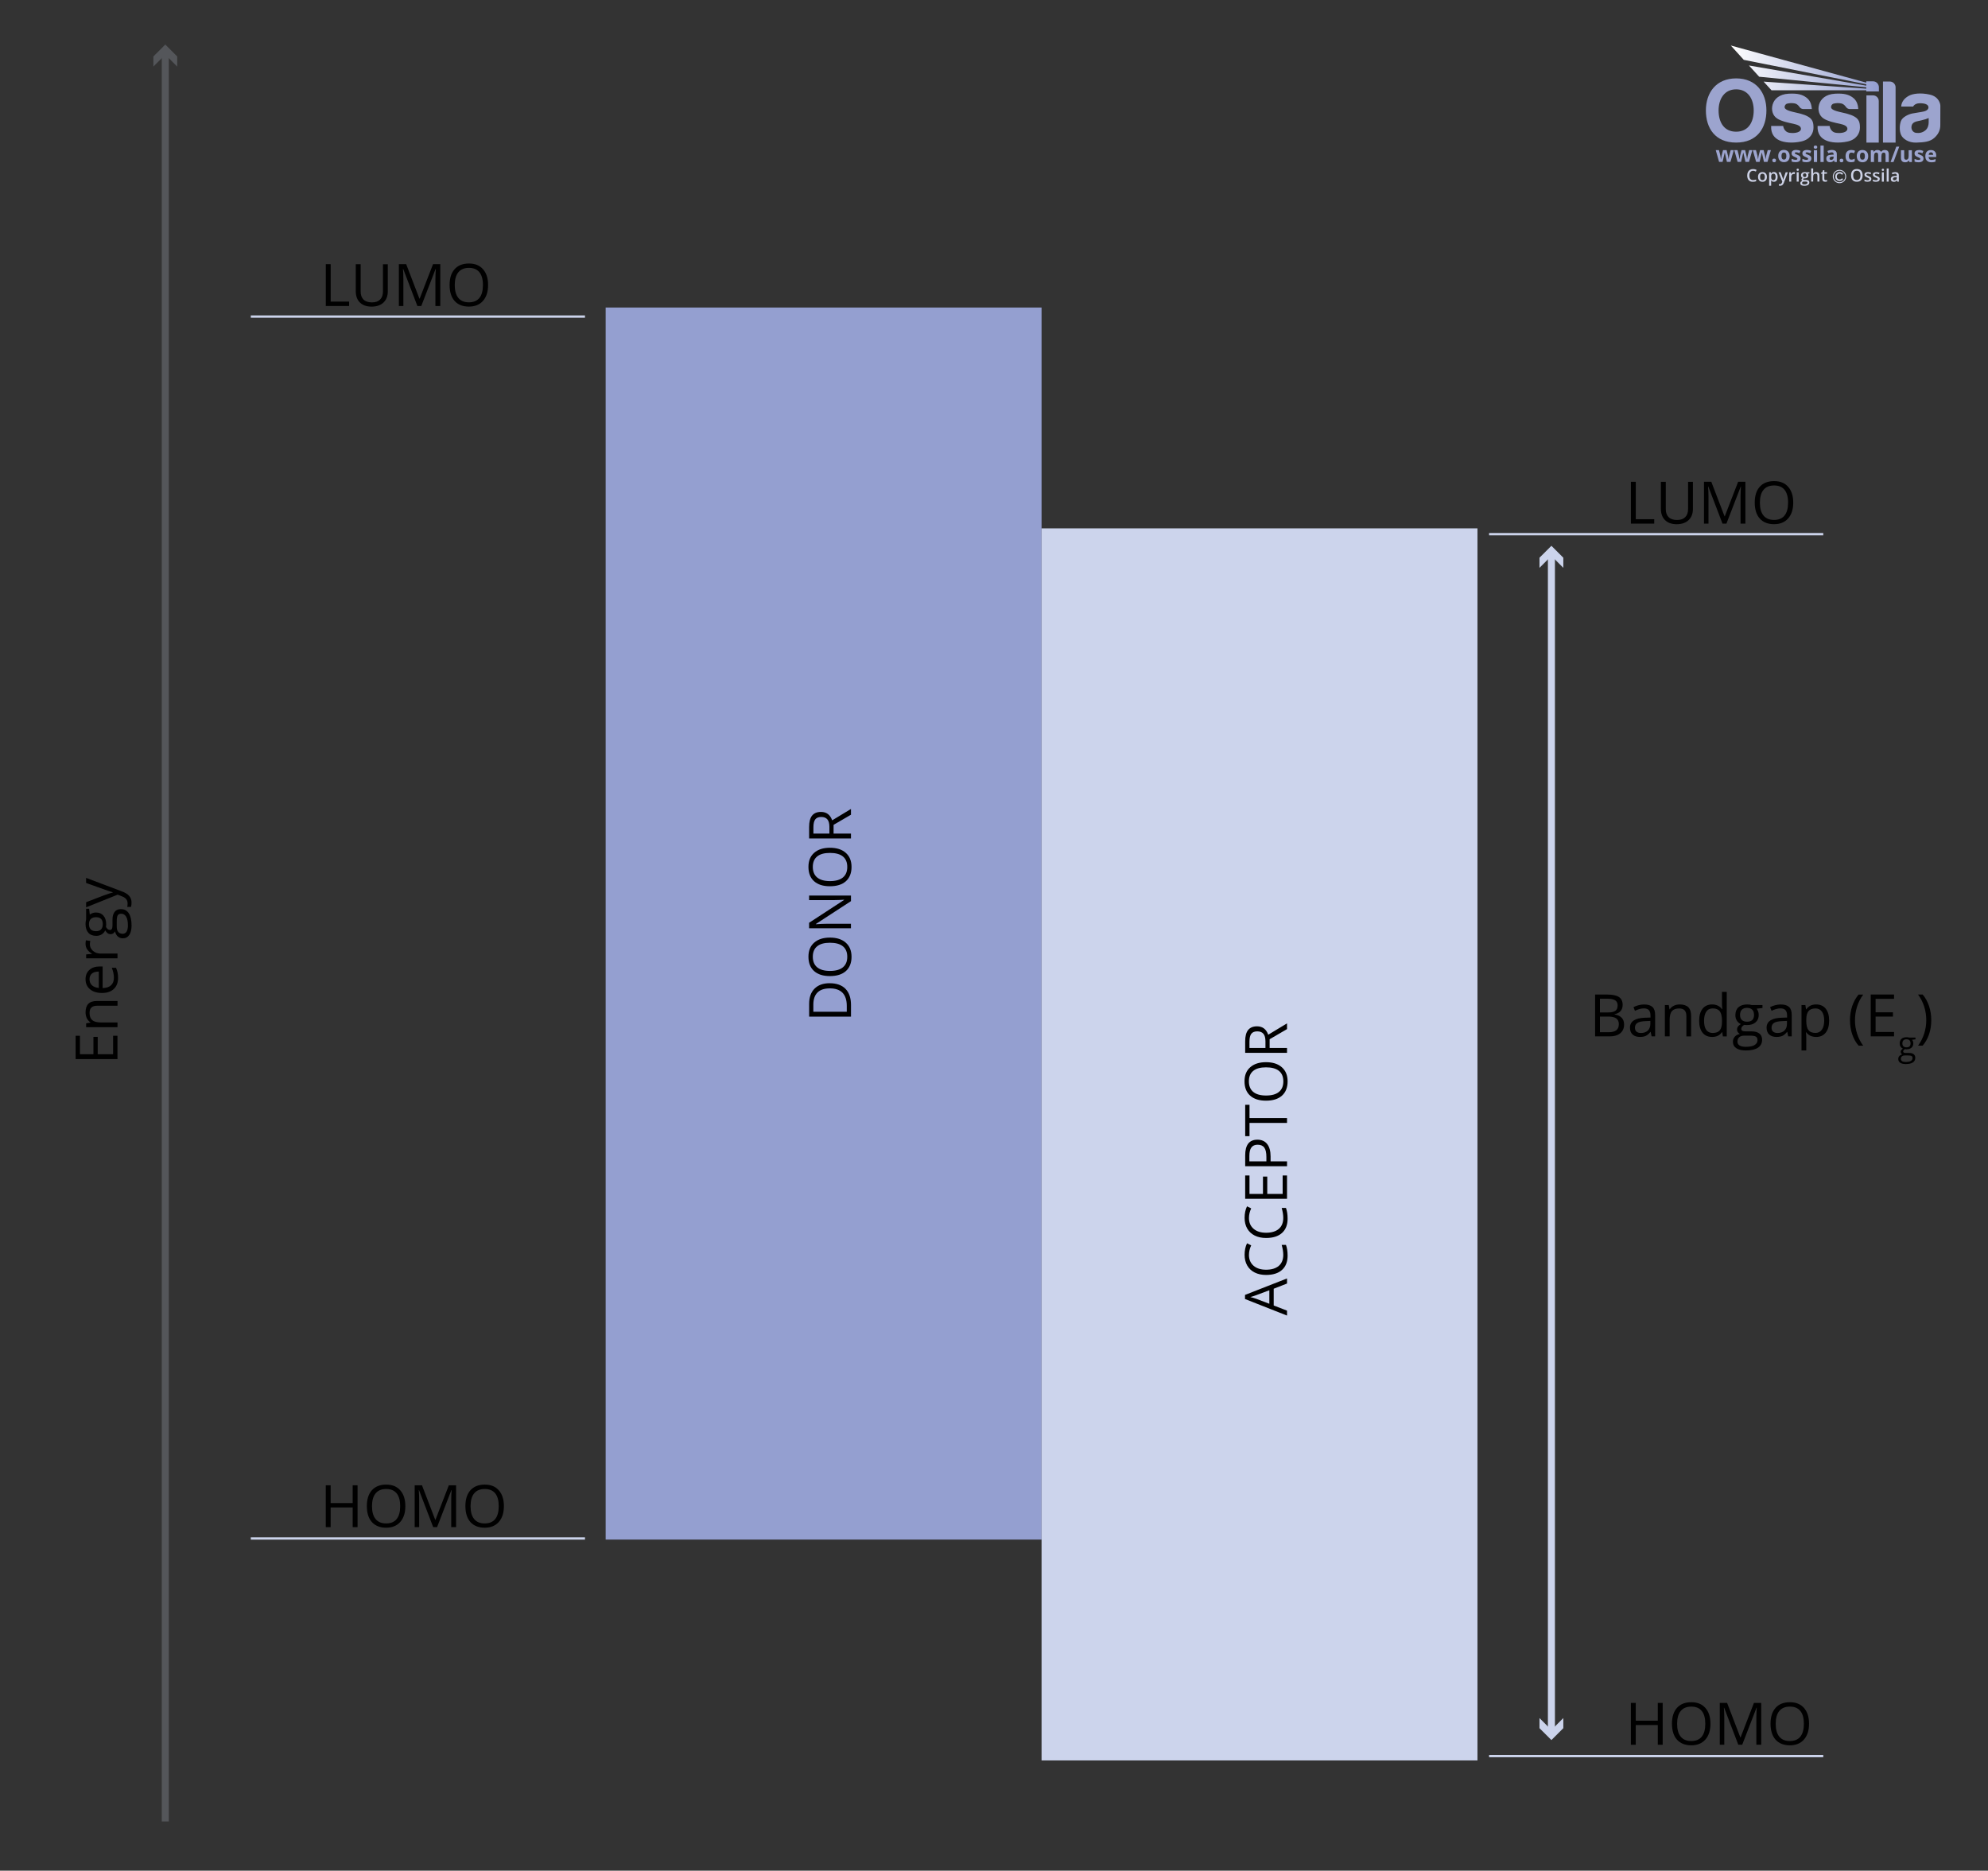 <svg viewBox="0 0 848 798" xmlns:xlink="http://www.w3.org/1999/xlink" xmlns="http://www.w3.org/2000/svg">
  <rect x="0" y="0" width="848" height="798" fill="#333333" stroke="none"/>
  <defs>
    <style>
      .cls-1 {
        stroke: #cdd2e6;
        stroke-width: .4px;
      }

      .cls-1, .cls-2, .cls-3, .cls-4 {
        fill: none;
      }

      .cls-5 {
        fill: #cdd2e6;
      }

      .cls-6 {
        fill: #ccd4ec;
      }

      .cls-7 {
        clip-path: url(#clippath-2);
      }

      .cls-2 {
        stroke: #ccd4ec;
        stroke-linejoin: bevel;
      }

      .cls-8 {
        clip-path: url(#clippath-6);
      }

      .cls-9 {
        fill: #9ca4ce;
      }

      .cls-10 {
        clip-path: url(#clippath-7);
      }

      .cls-3 {
        stroke: #54565a;
        stroke-miterlimit: 10;
        stroke-width: 3px;
      }

      .cls-11 {
        clip-path: url(#clippath-1);
      }

      .cls-12 {
        clip-path: url(#clippath-4);
      }

      .cls-13 {
        clip-path: url(#clippath-9);
      }

      .cls-14 {
        clip-path: url(#clippath);
      }

      .cls-15 {
        fill: #54565a;
      }

      .cls-16 {
        clip-path: url(#clippath-3);
      }

      .cls-17 {
        clip-path: url(#clippath-8);
      }

      .cls-18 {
        clip-path: url(#clippath-5);
      }

      .cls-19 {
        fill: #949fd0;
      }

      .cls-20 {
        fill: url(#linear-gradient);
      }

      .cls-21 {
        clip-path: url(#clippath-10);
      }
    </style>
    <clipPath id="clippath">
      <rect height="59.84" width="100" y="19.41" x="727.67" class="cls-4"></rect>
    </clipPath>
    <clipPath id="clippath-1">
      <rect height="59.84" width="100" y="19.41" x="727.67" class="cls-4"></rect>
    </clipPath>
    <clipPath id="clippath-2">
      <rect height="59.84" width="100" y="19.41" x="727.67" class="cls-4"></rect>
    </clipPath>
    <clipPath id="clippath-3">
      <path d="m743.82,25.53l52.26,10.41v.6l-50.05-8.61,4.36,4.8,45.69,4.5v.59c-14.65-1.01-29.14-1.99-43.79-3l3.35,3.68c13.52,0,26.92,0,40.44,0v.51h5.38v-1.79c0-1.39-1.11-2.53-2.47-2.53h-2.91v.56l-57.79-15.84,5.53,6.12Z" class="cls-4"></path>
    </clipPath>
    <linearGradient gradientUnits="userSpaceOnUse" gradientTransform="translate(-35.78 40036.86) scale(44.22 -44.22)" y2="904.74" x2="18.93" y1="904.74" x1="17.51" id="linear-gradient">
      <stop stop-color="#fff" offset="0"></stop>
      <stop stop-color="#949fd1" offset="1"></stop>
    </linearGradient>
    <clipPath id="clippath-4">
      <rect height="59.84" width="100" y="19.41" x="727.67" class="cls-4"></rect>
    </clipPath>
    <clipPath id="clippath-5">
      <rect height="59.84" width="100" y="19.41" x="727.67" class="cls-4"></rect>
    </clipPath>
    <clipPath id="clippath-6">
      <rect height="59.84" width="100" y="19.41" x="727.67" class="cls-4"></rect>
    </clipPath>
    <clipPath id="clippath-7">
      <rect height="59.84" width="100" y="19.41" x="727.67" class="cls-4"></rect>
    </clipPath>
    <clipPath id="clippath-8">
      <rect height="59.84" width="100" y="19.41" x="727.67" class="cls-4"></rect>
    </clipPath>
    <clipPath id="clippath-9">
      <rect height="59.84" width="100" y="19.41" x="727.67" class="cls-4"></rect>
    </clipPath>
    <clipPath id="clippath-10">
      <rect height="59.84" width="100" y="19.41" x="727.67" class="cls-4"></rect>
    </clipPath>
  </defs>
  <g data-sanitized-data-name="Layer 3" data-name="Layer 3" id="Layer_3">
    <rect height="525.58" width="185.94" y="131.18" x="258.35" class="cls-19"></rect>
    <rect height="525.58" width="185.94" y="225.39" x="444.29" class="cls-6"></rect>
    <g>
      <line y2="22.43" x2="70.51" y1="777" x1="70.51" class="cls-3"></line>
      <polygon points="75.59 28.4 70.51 23.32 65.42 28.4 65.42 24.09 70.51 19 75.59 24.09 75.59 28.4" class="cls-15"></polygon>
    </g>
    <g>
      <rect height="502.61" width="3" y="236.26" x="660.27" class="cls-6"></rect>
      <polygon points="656.68 242.23 661.77 237.14 666.85 242.23 666.85 237.91 661.77 232.83 656.68 237.91 656.68 242.23" class="cls-6"></polygon>
      <polygon points="656.68 732.89 661.77 737.98 666.85 732.89 666.85 737.21 661.77 742.29 656.68 737.21 656.68 732.89" class="cls-6"></polygon>
    </g>
    <rect height="1" width="142.55" y="227.37" x="635.18" class="cls-6"></rect>
    <rect height="1" width="142.55" y="748.61" x="635.18" class="cls-6"></rect>
    <g>
      <path d="m695.68,223.37v-17.85h2.08v15.97h7.87v1.88h-9.95Z"></path>
      <path d="m722.13,205.52v11.55c0,2.03-.61,3.63-1.84,4.8-1.23,1.16-2.92,1.75-5.07,1.75s-3.81-.59-4.99-1.76-1.76-2.78-1.76-4.83v-11.5h2.08v11.65c0,1.49.41,2.63,1.22,3.43.81.8,2.01,1.2,3.59,1.2s2.67-.4,3.48-1.2c.81-.8,1.22-1.95,1.22-3.45v-11.62h2.07Z"></path>
      <path d="m734.75,223.37l-6.05-15.82h-.1c.11,1.25.17,2.74.17,4.47v11.35h-1.92v-17.85h3.12l5.65,14.72h.1l5.7-14.72h3.1v17.85h-2.07v-11.5c0-1.32.06-2.75.17-4.3h-.1l-6.1,15.8h-1.67Z"></path>
      <path d="m764.92,214.42c0,2.86-.72,5.1-2.17,6.74s-3.45,2.45-6.02,2.45-4.66-.8-6.09-2.41c-1.43-1.61-2.14-3.88-2.14-6.81s.72-5.16,2.15-6.76c1.43-1.6,3.47-2.4,6.1-2.4s4.57.81,6.01,2.44c1.44,1.63,2.16,3.87,2.16,6.74Zm-14.22,0c0,2.42.51,4.25,1.54,5.5,1.03,1.25,2.52,1.87,4.49,1.87s3.47-.62,4.48-1.87,1.51-3.08,1.51-5.51-.5-4.22-1.51-5.46c-1-1.24-2.49-1.86-4.46-1.86s-3.48.62-4.51,1.87c-1.03,1.25-1.54,3.07-1.54,5.45Z"></path>
    </g>
    <g>
      <path d="m709.23,744.28h-2.08v-8.4h-9.4v8.4h-2.08v-17.85h2.08v7.59h9.4v-7.59h2.08v17.85Z"></path>
      <path d="m729.61,735.33c0,2.86-.72,5.1-2.17,6.74-1.44,1.63-3.45,2.45-6.02,2.45s-4.66-.8-6.09-2.41c-1.43-1.61-2.14-3.88-2.14-6.81s.72-5.16,2.15-6.76c1.43-1.6,3.47-2.4,6.1-2.4s4.57.81,6.01,2.44c1.44,1.63,2.16,3.87,2.16,6.74Zm-14.22,0c0,2.42.51,4.25,1.54,5.5,1.03,1.25,2.52,1.87,4.49,1.87s3.47-.62,4.48-1.87,1.51-3.08,1.51-5.5-.5-4.22-1.51-5.46-2.49-1.86-4.46-1.86-3.48.62-4.51,1.87c-1.03,1.25-1.54,3.07-1.54,5.45Z"></path>
      <path d="m741.49,744.28l-6.05-15.82h-.1c.11,1.25.17,2.74.17,4.47v11.35h-1.92v-17.85h3.12l5.65,14.72h.1l5.7-14.72h3.1v17.85h-2.07v-11.5c0-1.32.06-2.75.17-4.3h-.1l-6.1,15.8h-1.67Z"></path>
      <path d="m771.66,735.33c0,2.86-.72,5.1-2.17,6.74-1.44,1.63-3.45,2.45-6.02,2.45s-4.66-.8-6.09-2.41c-1.43-1.61-2.14-3.88-2.14-6.81s.72-5.16,2.15-6.76c1.43-1.6,3.47-2.4,6.1-2.4s4.57.81,6.01,2.44c1.44,1.63,2.16,3.87,2.16,6.74Zm-14.22,0c0,2.42.51,4.25,1.54,5.5,1.03,1.25,2.52,1.87,4.49,1.87s3.47-.62,4.48-1.87,1.51-3.08,1.51-5.5-.5-4.22-1.51-5.46-2.49-1.86-4.46-1.86-3.48.62-4.51,1.87c-1.03,1.25-1.54,3.07-1.54,5.45Z"></path>
    </g>
    <line y2="135.04" x2="249.53" y1="135.04" x1="106.98" class="cls-2"></line>
    <line y2="656.28" x2="249.53" y1="656.28" x1="106.98" class="cls-2"></line>
    <g>
      <path d="m138.97,130.54v-17.85h2.08v15.97h7.87v1.88h-9.95Z"></path>
      <path d="m165.42,112.7v11.55c0,2.03-.61,3.63-1.84,4.8-1.23,1.16-2.92,1.75-5.07,1.75s-3.81-.59-4.99-1.76c-1.18-1.17-1.76-2.78-1.76-4.83v-11.5h2.08v11.65c0,1.49.41,2.63,1.22,3.43.81.8,2.01,1.2,3.59,1.2s2.67-.4,3.48-1.2c.81-.8,1.22-1.95,1.22-3.45v-11.62h2.08Z"></path>
      <path d="m178.04,130.54l-6.05-15.82h-.1c.11,1.25.17,2.74.17,4.47v11.35h-1.92v-17.85h3.12l5.65,14.72h.1l5.7-14.72h3.1v17.85h-2.08v-11.5c0-1.32.06-2.75.17-4.3h-.1l-6.1,15.8h-1.67Z"></path>
      <path d="m208.2,121.6c0,2.86-.72,5.1-2.17,6.74-1.44,1.64-3.45,2.45-6.02,2.45s-4.66-.8-6.09-2.41c-1.43-1.61-2.14-3.88-2.14-6.81s.72-5.16,2.15-6.76c1.43-1.6,3.47-2.4,6.1-2.4s4.57.81,6.01,2.44c1.44,1.63,2.16,3.87,2.16,6.74Zm-14.22,0c0,2.42.51,4.25,1.54,5.5,1.03,1.25,2.52,1.87,4.49,1.87s3.47-.62,4.48-1.87c1.01-1.25,1.51-3.08,1.51-5.51s-.5-4.22-1.51-5.46c-1-1.24-2.49-1.86-4.46-1.86s-3.48.62-4.51,1.87c-1.03,1.25-1.54,3.07-1.54,5.45Z"></path>
    </g>
    <g>
      <path d="m152.52,651.45h-2.08v-8.4h-9.4v8.4h-2.08v-17.85h2.08v7.59h9.4v-7.59h2.08v17.85Z"></path>
      <path d="m172.9,642.5c0,2.86-.72,5.1-2.17,6.74-1.44,1.63-3.45,2.45-6.02,2.45s-4.66-.8-6.09-2.41c-1.43-1.61-2.14-3.88-2.14-6.81s.72-5.16,2.15-6.76c1.43-1.6,3.47-2.4,6.1-2.4s4.57.81,6.01,2.44c1.44,1.63,2.16,3.87,2.16,6.74Zm-14.22,0c0,2.42.51,4.25,1.54,5.5,1.03,1.25,2.52,1.87,4.49,1.87s3.47-.62,4.48-1.87c1.01-1.25,1.51-3.08,1.51-5.5s-.5-4.22-1.51-5.46c-1-1.24-2.49-1.86-4.46-1.86s-3.48.62-4.51,1.87c-1.03,1.25-1.54,3.07-1.54,5.45Z"></path>
      <path d="m184.78,651.45l-6.05-15.82h-.1c.11,1.25.17,2.74.17,4.47v11.35h-1.92v-17.85h3.12l5.65,14.72h.1l5.7-14.72h3.1v17.85h-2.08v-11.5c0-1.32.06-2.75.17-4.3h-.1l-6.1,15.8h-1.67Z"></path>
      <path d="m214.94,642.5c0,2.86-.72,5.1-2.17,6.74-1.44,1.63-3.45,2.45-6.02,2.45s-4.66-.8-6.09-2.41c-1.43-1.61-2.14-3.88-2.14-6.81s.72-5.16,2.15-6.76c1.43-1.6,3.47-2.4,6.1-2.4s4.57.81,6.01,2.44c1.44,1.63,2.16,3.87,2.16,6.74Zm-14.22,0c0,2.42.51,4.25,1.54,5.5,1.03,1.25,2.52,1.87,4.49,1.87s3.47-.62,4.48-1.87c1.01-1.25,1.51-3.08,1.51-5.5s-.5-4.22-1.51-5.46c-1-1.24-2.49-1.86-4.46-1.86s-3.48.62-4.51,1.87c-1.03,1.25-1.54,3.07-1.54,5.45Z"></path>
    </g>
    <g>
      <path d="m680.39,424.25h5.04c2.37,0,4.08.35,5.14,1.06,1.06.71,1.59,1.83,1.59,3.36,0,1.06-.29,1.93-.88,2.62-.59.69-1.45,1.13-2.58,1.34v.12c2.71.46,4.07,1.89,4.07,4.27,0,1.6-.54,2.84-1.62,3.74-1.08.9-2.59,1.34-4.52,1.34h-6.23v-17.85Zm2.08,7.64h3.42c1.46,0,2.52-.23,3.16-.69.64-.46.96-1.23.96-2.33,0-1-.36-1.72-1.07-2.17-.72-.44-1.86-.67-3.42-.67h-3.05v5.85Zm0,1.76v6.68h3.72c1.44,0,2.52-.28,3.25-.84.73-.56,1.09-1.43,1.09-2.62,0-1.11-.37-1.92-1.12-2.44-.74-.52-1.88-.78-3.4-.78h-3.55Z"></path>
      <path d="m704.51,442.09l-.4-1.9h-.1c-.67.84-1.33,1.41-2,1.7-.66.3-1.49.45-2.48.45-1.33,0-2.37-.34-3.12-1.03s-1.13-1.66-1.13-2.92c0-2.7,2.16-4.12,6.48-4.25l2.27-.07v-.83c0-1.05-.23-1.82-.68-2.33-.45-.5-1.17-.75-2.17-.75-1.12,0-2.38.34-3.78,1.03l-.62-1.55c.66-.36,1.38-.64,2.17-.84.79-.2,1.57-.31,2.36-.31,1.59,0,2.78.35,3.55,1.06.77.71,1.15,1.84,1.15,3.41v9.13h-1.5Zm-4.58-1.43c1.26,0,2.25-.35,2.97-1.04.72-.69,1.08-1.66,1.08-2.91v-1.21l-2.03.09c-1.61.06-2.77.31-3.48.75-.71.44-1.07,1.13-1.07,2.07,0,.73.22,1.29.67,1.67.44.38,1.06.57,1.86.57Z"></path>
      <path d="m719.34,442.09v-8.65c0-1.09-.25-1.9-.75-2.44-.5-.54-1.27-.81-2.33-.81-1.4,0-2.42.38-3.08,1.14s-.98,2.01-.98,3.75v7.02h-2.03v-13.38h1.65l.33,1.83h.1c.42-.66,1-1.17,1.75-1.53.75-.36,1.58-.54,2.5-.54,1.61,0,2.82.39,3.64,1.17.81.78,1.22,2.02,1.22,3.73v8.73h-2.03Z"></path>
      <path d="m734.64,440.3h-.11c-.94,1.36-2.33,2.04-4.2,2.04-1.75,0-3.11-.6-4.08-1.79s-1.46-2.9-1.46-5.1.49-3.92,1.46-5.14,2.33-1.83,4.08-1.83,3.21.66,4.18,1.98h.16l-.09-.96-.05-.94v-5.44h2.03v18.99h-1.65l-.27-1.79Zm-4.05.34c1.38,0,2.39-.38,3.01-1.13.62-.75.93-1.97.93-3.64v-.43c0-1.9-.32-3.25-.95-4.06-.63-.81-1.64-1.21-3.02-1.21-1.19,0-2.1.46-2.73,1.39-.63.92-.95,2.23-.95,3.91s.31,3,.94,3.87c.63.87,1.55,1.31,2.76,1.31Z"></path>
      <path d="m751.8,428.72v1.28l-2.48.29c.23.29.43.66.61,1.12.18.46.27.98.27,1.56,0,1.31-.45,2.36-1.34,3.14s-2.12,1.17-3.69,1.17c-.4,0-.77-.03-1.12-.1-.86.46-1.29,1.03-1.29,1.72,0,.37.15.64.45.81.3.18.82.26,1.55.26h2.37c1.45,0,2.56.31,3.34.92.78.61,1.17,1.5,1.17,2.66,0,1.48-.59,2.61-1.78,3.39-1.19.78-2.92,1.17-5.2,1.17-1.75,0-3.1-.33-4.05-.98-.95-.65-1.42-1.57-1.42-2.76,0-.81.26-1.52.78-2.11.52-.59,1.25-1,2.2-1.21-.34-.15-.63-.39-.86-.72-.23-.33-.35-.7-.35-1.14,0-.49.13-.92.39-1.28s.67-.72,1.23-1.06c-.69-.28-1.25-.77-1.69-1.45s-.65-1.46-.65-2.34c0-1.46.44-2.59,1.32-3.39.88-.79,2.12-1.19,3.74-1.19.7,0,1.33.08,1.89.24h4.63Zm-10.67,15.62c0,.72.3,1.27.92,1.65.61.37,1.49.56,2.62.56,1.7,0,2.96-.25,3.78-.76.82-.51,1.23-1.2,1.23-2.07,0-.72-.22-1.23-.67-1.51-.45-.28-1.29-.42-2.53-.42h-2.43c-.92,0-1.64.22-2.15.66s-.77,1.07-.77,1.89Zm1.1-11.34c0,.94.26,1.64.79,2.12.53.48,1.27.72,2.21.72,1.98,0,2.97-.96,2.97-2.88s-1-3.02-3-3.02c-.95,0-1.68.26-2.2.77s-.77,1.27-.77,2.28Z"></path>
      <path d="m762.78,442.09l-.4-1.9h-.1c-.67.84-1.33,1.41-2,1.7-.66.3-1.49.45-2.48.45-1.33,0-2.37-.34-3.12-1.03s-1.13-1.66-1.13-2.92c0-2.7,2.16-4.12,6.48-4.25l2.27-.07v-.83c0-1.05-.23-1.82-.68-2.33-.45-.5-1.17-.75-2.17-.75-1.12,0-2.38.34-3.78,1.03l-.62-1.55c.66-.36,1.38-.64,2.17-.84.79-.2,1.57-.31,2.36-.31,1.59,0,2.78.35,3.55,1.06.77.71,1.15,1.84,1.15,3.41v9.13h-1.5Zm-4.58-1.43c1.26,0,2.25-.35,2.97-1.04.72-.69,1.08-1.66,1.08-2.91v-1.21l-2.03.09c-1.61.06-2.77.31-3.48.75-.71.44-1.07,1.13-1.07,2.07,0,.73.22,1.29.67,1.67.44.38,1.06.57,1.86.57Z"></path>
      <path d="m774.68,442.34c-.87,0-1.67-.16-2.39-.48-.72-.32-1.32-.82-1.81-1.48h-.15c.1.78.15,1.52.15,2.22v5.51h-2.03v-19.38h1.65l.28,1.83h.1c.52-.73,1.13-1.26,1.82-1.59.69-.33,1.48-.49,2.38-.49,1.77,0,3.14.61,4.11,1.82.96,1.21,1.45,2.91,1.45,5.1s-.49,3.9-1.47,5.12c-.98,1.22-2.34,1.83-4.08,1.83Zm-.29-12.15c-1.37,0-2.36.38-2.97,1.14-.61.76-.92,1.96-.94,3.61v.45c0,1.88.31,3.22.94,4.03.63.81,1.63,1.21,3.01,1.21,1.16,0,2.06-.47,2.72-1.4.66-.94.98-2.23.98-3.87s-.33-2.95-.98-3.84c-.66-.89-1.58-1.34-2.76-1.34Z"></path>
      <path d="m789.12,435.25c0-2.16.32-4.17.95-6.05.63-1.88,1.54-3.53,2.73-4.94h1.98c-1.17,1.57-2.05,3.3-2.64,5.18s-.88,3.81-.88,5.8.3,3.86.9,5.73,1.47,3.56,2.6,5.1h-1.95c-1.2-1.38-2.11-3-2.73-4.85-.63-1.85-.94-3.83-.94-5.96Z"></path>
      <path d="m807.92,442.09h-9.95v-17.85h9.95v1.84h-7.87v5.75h7.4v1.83h-7.4v6.57h7.87v1.86Z"></path>
      <path d="m817.06,442.62v.75l-1.44.17c.13.17.25.38.36.65.1.27.16.57.16.91,0,.76-.26,1.37-.78,1.83-.52.46-1.24.68-2.15.68-.23,0-.45-.02-.65-.06-.5.27-.75.6-.75,1,0,.21.09.37.26.47s.48.15.9.15h1.38c.84,0,1.49.18,1.95.53.45.36.68.87.68,1.55,0,.86-.35,1.52-1.04,1.98-.69.45-1.7.68-3.03.68-1.02,0-1.81-.19-2.36-.57-.55-.38-.83-.92-.83-1.61,0-.47.15-.88.46-1.23.3-.35.73-.58,1.28-.7-.2-.09-.37-.23-.5-.42-.14-.19-.2-.41-.2-.66,0-.28.08-.53.23-.75.15-.21.39-.42.72-.62-.4-.17-.73-.45-.99-.85-.25-.4-.38-.85-.38-1.37,0-.85.26-1.51.77-1.98.51-.46,1.24-.69,2.18-.69.41,0,.78.05,1.1.14h2.7Zm-6.22,9.11c0,.42.18.74.53.96.36.22.87.33,1.53.33.99,0,1.73-.15,2.2-.44s.71-.7.71-1.21c0-.42-.13-.71-.39-.88-.26-.16-.75-.25-1.47-.25h-1.42c-.54,0-.95.13-1.25.38-.3.26-.45.62-.45,1.1Zm.64-6.61c0,.55.15.96.46,1.24.31.28.74.42,1.29.42,1.15,0,1.73-.56,1.73-1.68s-.58-1.76-1.75-1.76c-.55,0-.98.15-1.28.45s-.45.74-.45,1.33Z"></path>
      <path d="m823.8,435.25c0,2.14-.32,4.13-.95,5.98s-1.54,3.45-2.73,4.82h-1.95c1.13-1.53,2-3.23,2.6-5.1.6-1.87.9-3.78.9-5.73s-.29-3.92-.88-5.8c-.59-1.88-1.47-3.6-2.64-5.18h1.98c1.2,1.42,2.11,3.08,2.73,4.96.63,1.88.94,3.9.94,6.04Z"></path>
    </g>
    <g>
      <path d="m50.11,441.84v9.95h-17.85v-9.95h1.84v7.87h5.75v-7.4h1.83v7.4h6.57v-7.87h1.86Z"></path>
      <path d="m50.11,429.03h-8.65c-1.09,0-1.9.25-2.44.74-.54.5-.81,1.27-.81,2.33,0,1.4.38,2.43,1.14,3.08.76.65,2.01.98,3.75.98h7.02v2.03h-13.38v-1.65l1.83-.33v-.1c-.66-.42-1.17-1-1.53-1.75-.36-.75-.54-1.58-.54-2.5,0-1.61.39-2.82,1.17-3.64.78-.81,2.02-1.22,3.73-1.22h8.73v2.03Z"></path>
      <path d="m50.36,417.19c0,1.98-.6,3.54-1.81,4.68-1.2,1.14-2.88,1.72-5.02,1.72s-3.87-.53-5.14-1.59c-1.27-1.06-1.9-2.49-1.9-4.28,0-1.68.55-3,1.65-3.98,1.1-.98,2.56-1.46,4.36-1.46h1.28v9.22c1.57-.04,2.76-.44,3.58-1.19.81-.75,1.22-1.81,1.22-3.18,0-1.44-.3-2.86-.9-4.27h1.81c.31.72.53,1.39.67,2.03.13.64.2,1.41.2,2.31Zm-12.17.55c0,1.07.35,1.93,1.05,2.57.7.64,1.67,1.02,2.91,1.13v-6.99c-1.28,0-2.26.29-2.94.85-.68.57-1.02,1.38-1.02,2.44Z"></path>
      <path d="m36.49,402.71c0-.59.05-1.13.15-1.6l1.88.28c-.12.55-.18,1.04-.18,1.46,0,1.08.44,2.01,1.32,2.78.88.77,1.97,1.15,3.28,1.15h7.18v2.03h-13.38v-1.67l2.48-.23v-.1c-.87-.5-1.54-1.09-2.01-1.79-.47-.7-.71-1.47-.71-2.31Z"></path>
      <path d="m36.73,387.66h1.28l.29,2.48c.29-.23.66-.43,1.12-.61.46-.18.98-.27,1.56-.27,1.31,0,2.36.45,3.14,1.34.78.9,1.17,2.12,1.17,3.69,0,.4-.03.77-.1,1.12.46.86,1.03,1.29,1.72,1.29.37,0,.64-.15.81-.45.18-.3.26-.82.26-1.55v-2.37c0-1.45.31-2.56.92-3.34.61-.78,1.5-1.17,2.66-1.17,1.48,0,2.61.59,3.39,1.78.78,1.19,1.17,2.92,1.17,5.2,0,1.75-.33,3.1-.98,4.05-.65.95-1.57,1.42-2.76,1.42-.81,0-1.52-.26-2.11-.78-.59-.52-1-1.25-1.21-2.2-.15.34-.39.63-.72.86-.33.23-.7.35-1.14.35-.49,0-.92-.13-1.28-.39-.37-.26-.72-.67-1.06-1.23-.28.69-.77,1.26-1.45,1.69-.68.44-1.46.65-2.34.65-1.46,0-2.59-.44-3.39-1.32-.79-.88-1.19-2.12-1.19-3.74,0-.7.08-1.33.24-1.89v-4.63Zm4.28,9.57c.94,0,1.64-.26,2.12-.79.48-.53.72-1.27.72-2.21,0-1.98-.96-2.97-2.88-2.97s-3.02,1-3.02,3c0,.95.26,1.68.77,2.2s1.27.77,2.28.77Zm11.34,1.1c.72,0,1.27-.31,1.65-.92.37-.61.56-1.48.56-2.62,0-1.7-.25-2.96-.76-3.78-.51-.82-1.2-1.23-2.07-1.23-.72,0-1.23.22-1.51.67-.28.45-.42,1.29-.42,2.53v2.43c0,.92.22,1.64.66,2.15s1.07.77,1.89.77Z"></path>
      <path d="m36.73,387.04v-2.17l7.63-2.93c1.74-.64,3-1.04,3.77-1.2v-.1c-.42-.11-1.12-.33-2.13-.67-1.01-.34-4.1-1.44-9.27-3.31v-2.17l15.23,5.75c1.51.57,2.57,1.23,3.2,2,.63.76.95,1.7.95,2.8,0,.62-.07,1.23-.21,1.83h-1.62c.1-.45.15-.95.15-1.5,0-1.39-.78-2.38-2.34-2.98l-1.9-.74-13.45,5.4Z"></path>
    </g>
    <g>
      <path d="m548.99,547.53l-5.68,2.22v7.15l5.68,2.2v2.1l-17.92-7.06v-1.75l17.92-7.02v2.15Zm-7.54,2.87l-5.53,2.07c-.7.27-1.56.55-2.58.83.78.18,1.64.44,2.58.77l5.53,2.1v-5.77Z"></path>
      <path d="m532.75,535.29c0,1.96.65,3.51,1.96,4.65,1.31,1.13,3.09,1.7,5.36,1.7s4.14-.55,5.41-1.64c1.27-1.09,1.91-2.66,1.91-4.68,0-1.25-.22-2.67-.67-4.26h1.82c.46,1.24.7,2.76.7,4.58,0,2.63-.8,4.66-2.39,6.09-1.59,1.43-3.86,2.14-6.8,2.14-1.84,0-3.45-.34-4.83-1.03-1.38-.69-2.45-1.68-3.2-2.98-.75-1.3-1.12-2.83-1.12-4.58,0-1.87.34-3.51,1.03-4.91l1.78.88c-.63,1.35-.95,2.7-.95,4.05Z"></path>
      <path d="m532.75,519.52c0,1.96.65,3.51,1.96,4.65,1.31,1.13,3.09,1.7,5.36,1.7s4.14-.55,5.41-1.64c1.27-1.09,1.91-2.66,1.91-4.68,0-1.25-.22-2.67-.67-4.26h1.82c.46,1.24.7,2.76.7,4.58,0,2.63-.8,4.66-2.39,6.09-1.59,1.43-3.86,2.14-6.8,2.14-1.84,0-3.45-.34-4.83-1.03-1.38-.69-2.45-1.68-3.2-2.98-.75-1.3-1.12-2.83-1.12-4.58,0-1.87.34-3.51,1.03-4.91l1.78.88c-.63,1.35-.95,2.7-.95,4.05Z"></path>
      <path d="m548.99,501.44v9.95h-17.85v-9.95h1.84v7.87h5.75v-7.4h1.83v7.4h6.57v-7.87h1.86Z"></path>
      <path d="m536.35,486.17c1.81,0,3.2.62,4.17,1.85.97,1.23,1.46,3,1.46,5.29v2.1h7.02v2.08h-17.85v-4.63c0-4.46,1.73-6.69,5.2-6.69Zm3.84,9.24v-1.87c0-1.84-.3-3.17-.89-3.99-.59-.82-1.55-1.23-2.86-1.23-1.18,0-2.06.39-2.64,1.16-.58.77-.87,1.98-.87,3.61v2.32h7.25Z"></path>
      <path d="m548.99,476.94v2.08h-16v5.65h-1.84v-13.38h1.84v5.65h16Z"></path>
      <path d="m540.05,453.11c2.86,0,5.1.72,6.74,2.17s2.45,3.45,2.45,6.02-.8,4.66-2.41,6.09c-1.61,1.43-3.88,2.14-6.81,2.14s-5.16-.72-6.76-2.15c-1.6-1.43-2.4-3.47-2.4-6.1s.81-4.57,2.44-6.01c1.63-1.44,3.87-2.16,6.74-2.16Zm0,14.22c2.42,0,4.25-.51,5.5-1.54,1.25-1.03,1.87-2.52,1.87-4.49s-.62-3.47-1.87-4.48-3.08-1.51-5.51-1.51-4.22.5-5.46,1.51c-1.24,1-1.86,2.49-1.86,4.46s.62,3.48,1.87,4.51c1.25,1.03,3.07,1.54,5.45,1.54Z"></path>
      <path d="m541.57,447.05h7.42v2.08h-17.85v-4.9c0-2.19.42-3.81,1.26-4.85.84-1.04,2.1-1.57,3.78-1.57,2.36,0,3.96,1.2,4.79,3.59l8.02-4.85v2.45l-7.42,4.32v3.72Zm-1.78,0v-2.84c0-1.46-.29-2.54-.87-3.22s-1.45-1.03-2.62-1.03-2.03.35-2.55,1.04c-.52.7-.78,1.81-.78,3.35v2.7h6.82Z"></path>
    </g>
    <g>
      <path d="m353.9,419.43c2.95,0,5.2.8,6.76,2.4,1.56,1.6,2.34,3.9,2.34,6.9v4.94h-17.85v-5.47c0-2.78.77-4.93,2.31-6.47,1.54-1.54,3.69-2.31,6.45-2.31Zm.07,2.2c-2.33,0-4.08.58-5.26,1.75-1.18,1.17-1.77,2.9-1.77,5.21v3.01h14.26v-2.53c0-2.47-.61-4.33-1.82-5.58-1.22-1.24-3.02-1.87-5.4-1.87Z"></path>
      <path d="m354.04,399.96c2.86,0,5.1.72,6.74,2.17s2.45,3.45,2.45,6.02-.8,4.66-2.41,6.09c-1.61,1.43-3.88,2.14-6.81,2.14s-5.16-.72-6.76-2.15c-1.6-1.43-2.4-3.47-2.4-6.1s.81-4.57,2.44-6.01c1.63-1.44,3.87-2.16,6.74-2.16Zm0,14.22c2.42,0,4.25-.51,5.5-1.54,1.25-1.03,1.87-2.52,1.87-4.49s-.62-3.47-1.87-4.48-3.08-1.51-5.51-1.51-4.22.5-5.46,1.51c-1.24,1-1.86,2.49-1.86,4.46s.62,3.48,1.87,4.51c1.25,1.03,3.07,1.54,5.45,1.54Z"></path>
      <path d="m362.99,382.04v2.37l-14.98,9.75v.1c1.76-.13,3.37-.2,4.83-.2h10.14v1.92h-17.85v-2.34l14.92-9.73v-.1c-.22.02-.93.05-2.12.11-1.19.06-2.04.08-2.56.06h-10.24v-1.94h17.85Z"></path>
      <path d="m354.04,361.64c2.86,0,5.1.72,6.74,2.17s2.45,3.45,2.45,6.02-.8,4.66-2.41,6.09c-1.61,1.43-3.88,2.14-6.81,2.14s-5.16-.72-6.76-2.15c-1.6-1.43-2.4-3.47-2.4-6.1s.81-4.57,2.44-6.01c1.63-1.44,3.87-2.16,6.74-2.16Zm0,14.22c2.42,0,4.25-.51,5.5-1.54,1.25-1.03,1.87-2.52,1.87-4.49s-.62-3.47-1.87-4.48-3.08-1.51-5.51-1.51-4.22.5-5.46,1.51c-1.24,1-1.86,2.49-1.86,4.46s.62,3.48,1.87,4.51c1.25,1.03,3.07,1.54,5.45,1.54Z"></path>
      <path d="m355.57,355.59h7.42v2.08h-17.85v-4.9c0-2.19.42-3.81,1.26-4.85.84-1.04,2.1-1.57,3.78-1.57,2.36,0,3.96,1.2,4.79,3.59l8.02-4.85v2.45l-7.42,4.32v3.72Zm-1.78,0v-2.84c0-1.46-.29-2.54-.87-3.22-.58-.68-1.45-1.03-2.62-1.03s-2.03.35-2.55,1.04c-.52.7-.78,1.81-.78,3.35v2.7h6.82Z"></path>
    </g>
  </g>
  <g data-sanitized-data-name="Layer 2" data-name="Layer 2" id="Layer_2">
    <g>
      <g class="cls-14">
        <circle r="2.65" cy="75.29" cx="784.65" class="cls-1"></circle>
      </g>
      <g class="cls-11">
        <path d="m785.53,73.56c-.27-.13-.54-.19-.83-.19-.34,0-.65.09-.95.26-.29.17-.52.4-.67.69-.16.28-.24.61-.24.97,0,.57.17,1.03.52,1.39s.79.54,1.33.54c.29,0,.55-.05.78-.15s.47-.29.73-.55l-.45-.49c-.19.2-.37.34-.53.41-.16.08-.33.11-.53.11-.23,0-.43-.05-.61-.16-.19-.11-.33-.26-.43-.45s-.15-.41-.15-.65c0-.35.11-.65.34-.89.23-.24.51-.36.84-.36.39,0,.75.18,1.06.53l.46-.47c-.19-.24-.42-.42-.69-.55" class="cls-5"></path>
      </g>
      <g class="cls-7">
        <path d="m822.68,52.38c0,.67-.19,2.26-1.42,3.25-1.23.99-2.6,1.23-3.94,1.05-1.33-.17-2.02-1.36-1.98-2.43.04-1.06.5-1.99,2.13-2.44,1.63-.44,3.51-.67,5.22-1.46v2.02Zm.5-12.02c-3.99-.91-7.2-.39-8.8.43s-3.27,2.3-3.42,4.67h5.11s.57-1.37,2.75-1.41c2.18-.04,3.52.47,3.75,1.44.23.97-.58,1.72-1.92,2.05-1.33.33-3.46.56-4.95.87-1.49.31-4.18,1.43-4.84,3.23-.66,1.8-.68,4.24.06,5.9.74,1.66,3.19,3.39,6.44,3.29,3.25-.1,5.86-.31,7.78-2.05s2.52-3.56,2.52-5.44.02-7.6.02-8.24-.5-3.83-4.49-4.74" class="cls-9"></path>
      </g>
      <g class="cls-16">
        <rect height="19.6" width="63.17" y="19.41" x="738.29" class="cls-20"></rect>
      </g>
      <g class="cls-12">
        <path d="m806.11,34.78h-2.91v26.04h5.38v-23.57c0-1.36-1.11-2.47-2.47-2.47" class="cls-9"></path>
      </g>
      <g class="cls-18">
        <path d="m798.98,40.68h-2.84v20.14h5.26v-17.72c0-1.33-1.09-2.42-2.42-2.42" class="cls-9"></path>
      </g>
      <g class="cls-8">
        <path d="m791.1,49.78c-1.82-1.1-4.06-1.45-6.73-2.11-2.67-.66-3.31-1.34-3.32-1.98,0-.64.37-1.3,1.13-1.49.76-.19,1.99-.35,3.27-.06,1.28.29,1.94,1.53,2.26,1.84.31.31.88.54,1.27.54h3.68c-.13-2.19-.81-3.8-2.4-4.96-1.59-1.16-3.54-1.82-7.53-1.59-3.99.23-6.11,2.28-6.79,4.62-.68,2.34.04,4.74,1.92,5.96,1.88,1.22,4.99,1.84,6.89,2.24,1.9.41,3.37,1,3.27,2.26-.1,1.27-2.23,1.93-4.78,1.61-2.54-.32-2.8-2.93-2.8-2.93h-5.13c-.17,3.35,1.43,5.17,3.5,6.13,2.07.97,5.61,1.32,9.36.48,3.75-.83,5.19-3.5,5.2-5.86.02-2.36-.46-3.62-2.28-4.72" class="cls-9"></path>
      </g>
      <g class="cls-10">
        <path d="m771.29,49.78c-1.82-1.1-4.06-1.45-6.73-2.11-2.67-.66-3.31-1.34-3.32-1.98,0-.64.37-1.3,1.13-1.49.76-.19,1.99-.35,3.27-.06,1.28.29,1.94,1.53,2.26,1.84.31.31.88.54,1.27.54h3.68c-.13-2.19-.81-3.8-2.4-4.96-1.59-1.16-3.54-1.82-7.53-1.59-3.99.23-6.11,2.28-6.79,4.62-.68,2.34.04,4.74,1.92,5.96,1.88,1.22,4.99,1.84,6.89,2.24,1.9.41,3.37,1,3.27,2.26-.1,1.27-2.23,1.93-4.78,1.61-2.54-.32-2.8-2.93-2.8-2.93h-5.13c-.17,3.35,1.43,5.17,3.5,6.13,2.07.97,5.61,1.32,9.36.48,3.75-.83,5.19-3.5,5.2-5.86.02-2.36-.46-3.62-2.28-4.72" class="cls-9"></path>
      </g>
      <g class="cls-17">
        <path d="m740.56,56.18c-5.19,0-7.48-4.06-7.48-9.05s2.52-9.02,7.49-9.02,7.49,4.04,7.49,9.02-2.31,9.05-7.5,9.05m.01-22.74c-8.56,0-12.91,6.12-12.91,13.67s3.94,13.71,12.89,13.71,12.93-6.16,12.93-13.71-4.35-13.67-12.91-13.67" class="cls-9"></path>
      </g>
      <g class="cls-13">
        <path d="m824.86,69.16c.27-.06.53-.15.77-.27v-1.06c-.29.14-.58.24-.85.3-.27.06-.56.09-.86.09-.39,0-.69-.11-.91-.33-.22-.22-.33-.52-.35-.92h3.25v-.67c0-.72-.2-1.28-.6-1.68-.4-.41-.95-.61-1.66-.61s-1.33.23-1.75.69c-.42.46-.63,1.11-.63,1.96s.23,1.46.69,1.9c.46.45,1.09.67,1.9.67.39,0,.73-.03,1-.09m-.5-3.88c.17.19.26.45.27.79h-1.93c.02-.34.12-.6.28-.79.17-.18.39-.28.69-.28s.52.09.69.28m-3.98,1.74c-.09-.18-.22-.34-.41-.48-.18-.14-.47-.29-.87-.45-.44-.18-.73-.31-.86-.4-.13-.09-.2-.2-.2-.32,0-.22.2-.33.61-.33.23,0,.45.04.67.1.22.07.46.16.71.27l.41-.99c-.57-.26-1.16-.4-1.77-.4s-1.13.12-1.48.37c-.35.25-.52.59-.52,1.04,0,.26.04.48.12.66.08.18.21.34.4.48.18.14.47.29.85.45.27.11.49.21.65.3.16.09.28.16.34.23.07.07.1.16.1.26,0,.29-.25.43-.75.43-.24,0-.53-.04-.85-.12s-.61-.18-.86-.3v1.14c.23.1.47.17.73.22s.57.07.94.07c.72,0,1.25-.14,1.61-.41.36-.27.54-.66.54-1.18,0-.25-.04-.46-.13-.65m-4.83,2.14v-5.04h-1.38v2.37c0,.6-.09,1.02-.26,1.28-.17.26-.45.39-.83.39-.28,0-.49-.09-.62-.27-.13-.18-.19-.45-.19-.82v-2.95h-1.38v3.29c0,.6.15,1.05.45,1.37.3.32.75.48,1.34.48.35,0,.65-.06.92-.19.27-.13.48-.31.63-.54h.07l.18.64h1.06Zm-6.64-6.59l-2.46,6.59h1.25l2.46-6.59h-1.25Zm-6.35,4.06c0-.52.08-.91.25-1.15.17-.24.42-.36.76-.36.26,0,.45.09.57.27.12.18.18.46.18.82v2.95h1.38v-3.29c0-.65-.15-1.12-.44-1.41-.29-.29-.73-.44-1.3-.44-.33,0-.63.06-.89.19-.26.13-.46.31-.6.55h-.12c-.27-.49-.78-.74-1.53-.74-.33,0-.62.07-.88.2-.26.13-.45.31-.59.54h-.08l-.19-.65h-1.05v5.04h1.37v-2.37c0-.59.08-1.02.24-1.28.16-.26.41-.39.77-.39.26,0,.45.09.57.27.12.18.18.46.18.82v2.95h1.38v-2.53Zm-5.94-1.38c-.2-.39-.48-.7-.85-.91-.37-.21-.8-.32-1.28-.32-.78,0-1.38.23-1.81.69-.43.46-.65,1.1-.65,1.92,0,.53.1.99.3,1.39.2.4.48.7.85.91.37.21.8.32,1.28.32.77,0,1.38-.23,1.81-.69s.65-1.11.65-1.93c0-.53-.1-.99-.3-1.38m-2.95.26c.16-.25.43-.37.79-.37s.64.12.8.37c.16.25.24.62.24,1.12s-.08.88-.24,1.13c-.16.25-.43.38-.79.38s-.64-.13-.8-.38c-.16-.26-.25-.63-.25-1.13s.08-.88.24-1.13m-3.18,3.66c.23-.05.45-.15.67-.29v-1.18c-.23.15-.45.26-.68.33-.23.07-.47.11-.74.11-.72,0-1.07-.49-1.07-1.48s.36-1.52,1.07-1.52c.19,0,.37.03.56.08.19.06.39.13.6.21l.41-1.06c-.46-.23-.99-.34-1.57-.34-.8,0-1.41.23-1.84.68-.43.45-.64,1.11-.64,1.96,0,1.72.78,2.58,2.35,2.58.35,0,.63-.03.86-.08m-5.52-.09c.14.13.33.2.59.2s.44-.07.58-.2c.14-.14.21-.32.21-.56s-.07-.44-.21-.57c-.14-.13-.33-.2-.58-.2s-.45.06-.59.19c-.14.13-.2.32-.2.57s.07.43.21.57m-2.79-1.84c0,.3-.1.55-.29.73-.19.18-.45.28-.76.28-.45,0-.67-.19-.67-.58,0-.27.1-.47.29-.6.2-.13.49-.2.89-.22l.53-.02v.41Zm1.37,1.92v-3.36c0-.6-.18-1.05-.54-1.34-.36-.29-.88-.44-1.56-.44s-1.35.15-1.93.46l.46.93c.54-.24,1.02-.37,1.42-.37.52,0,.78.26.78.77v.22l-.87.03c-.76.03-1.32.17-1.69.42-.37.25-.56.65-.56,1.18s.14.91.42,1.18c.28.28.66.41,1.14.41.39,0,.71-.06.96-.17.25-.11.48-.32.72-.61h.04l.27.69h.96Zm-5.6-7.02h-1.38v7.02h1.38v-7.02Zm-2.81,1.98h-1.38v5.04h1.38v-5.04Zm-.69-.63c.25,0,.44-.06.56-.18.13-.12.19-.29.19-.5,0-.45-.25-.67-.75-.67s-.75.22-.75.67.25.68.75.68m-1.89,3.53c-.09-.18-.22-.34-.41-.48-.18-.14-.47-.29-.87-.45-.44-.18-.73-.31-.86-.4-.13-.09-.2-.2-.2-.32,0-.22.2-.33.61-.33.23,0,.45.04.67.1.22.07.46.16.71.27l.42-.99c-.57-.26-1.17-.4-1.77-.4-.64,0-1.13.12-1.48.37-.35.25-.52.59-.52,1.04,0,.26.04.48.12.66.08.18.21.34.4.48.18.14.47.29.85.45.27.11.49.21.65.3.16.09.28.16.34.23.07.07.1.16.1.26,0,.29-.25.43-.75.43-.24,0-.53-.04-.85-.12-.32-.08-.61-.18-.86-.3v1.14c.23.1.47.17.73.22s.57.07.94.07c.72,0,1.25-.14,1.61-.41.36-.27.54-.66.54-1.18,0-.25-.04-.46-.13-.65m-4.59,0c-.09-.18-.22-.34-.41-.48-.18-.14-.47-.29-.87-.45-.44-.18-.73-.31-.86-.4-.13-.09-.2-.2-.2-.32,0-.22.2-.33.61-.33.23,0,.45.04.67.1.22.07.46.16.71.27l.41-.99c-.57-.26-1.17-.4-1.77-.4-.64,0-1.13.12-1.48.37-.35.25-.52.59-.52,1.04,0,.26.04.48.12.66.08.18.22.34.4.48.18.14.47.29.86.45.27.11.49.21.65.3.16.09.28.16.34.23.07.07.1.16.1.26,0,.29-.25.43-.75.43-.24,0-.53-.04-.85-.12-.32-.08-.61-.18-.86-.3v1.14c.23.1.47.17.73.22.26.05.57.07.94.07.72,0,1.25-.14,1.61-.41.36-.27.54-.66.54-1.18,0-.25-.04-.46-.13-.65m-4.82-1.77c-.2-.39-.48-.7-.85-.91-.37-.21-.8-.32-1.28-.32-.78,0-1.38.23-1.81.69-.43.46-.64,1.1-.64,1.92,0,.53.1.99.3,1.39s.48.7.85.91c.37.21.8.32,1.28.32.77,0,1.38-.23,1.81-.69.43-.46.65-1.11.65-1.93,0-.53-.1-.99-.3-1.38m-2.95.26c.16-.25.43-.37.79-.37s.64.12.8.37c.16.25.24.62.24,1.12s-.08.88-.24,1.13c-.16.25-.42.38-.79.38s-.64-.13-.8-.38c-.16-.26-.25-.63-.25-1.13s.08-.88.24-1.13m-3.95,3.58c.14.13.33.2.59.2s.44-.07.58-.2c.14-.14.21-.32.21-.56s-.07-.44-.21-.57c-.14-.13-.33-.2-.58-.2s-.46.06-.59.19c-.14.13-.2.32-.2.57s.07.43.21.57m-2.27.08l1.45-5.04h-1.35l-.6,2.23c-.03.13-.08.39-.15.76-.07.38-.12.67-.14.89h-.03c0-.08-.01-.2-.03-.34-.02-.14-.04-.28-.07-.43s-.05-.28-.07-.41c-.03-.13-.04-.23-.06-.29l-.59-2.42h-1.52l-.62,2.42-.07.38c-.09.5-.15.86-.16,1.09h-.03c-.1-.7-.19-1.26-.28-1.66l-.58-2.23h-1.37l1.43,5.04h1.48l.92-3.99h.03l.52,2.23.39,1.76h1.5Zm-7.9,0l1.45-5.04h-1.35l-.6,2.23c-.03.13-.08.39-.15.76-.07.38-.12.67-.14.89h-.03c0-.08-.01-.2-.03-.34-.02-.14-.04-.28-.07-.43s-.05-.28-.07-.41c-.03-.13-.04-.23-.06-.29l-.59-2.42h-1.52l-.62,2.42-.07.38c-.09.5-.15.86-.16,1.09h-.03c-.1-.7-.19-1.26-.28-1.66l-.58-2.23h-1.37l1.43,5.04h1.48l.92-3.99h.03l.52,2.23.39,1.76h1.5Zm-7.9,0l1.45-5.04h-1.35l-.6,2.23c-.03.13-.08.39-.15.76-.07.38-.12.67-.14.89h-.03c0-.08-.01-.2-.03-.34-.02-.14-.04-.28-.07-.43-.02-.15-.05-.28-.07-.41-.03-.13-.04-.23-.06-.29l-.59-2.42h-1.52l-.62,2.42-.07.38c-.09.5-.15.86-.16,1.09h-.03c-.1-.7-.19-1.26-.28-1.66l-.58-2.23h-1.37l1.43,5.04h1.48l.92-3.99h.03l.52,2.23.39,1.76h1.5Z" class="cls-9"></path>
      </g>
      <g class="cls-21">
        <path d="m807.61,76.76c-.11-.1-.16-.24-.16-.41,0-.24.09-.43.27-.55.18-.12.47-.19.87-.2l.51-.02v.35c0,.31-.09.55-.28.72-.19.17-.43.26-.74.26-.21,0-.37-.05-.48-.15m2.35.72v-2.69c0-.47-.13-.82-.39-1.04s-.64-.33-1.15-.33c-.23,0-.47.03-.73.09-.26.06-.49.14-.71.26l.27.61c.17-.08.35-.15.54-.21s.38-.09.59-.09c.25,0,.43.06.55.19.12.13.18.32.18.57v.21l-.69.02c-.63.02-1.09.13-1.4.34-.3.21-.46.52-.46.93,0,.39.11.69.33.9s.53.32.92.32c.3,0,.56-.04.75-.13.19-.09.39-.25.58-.5h.03l.17.56h.61Zm-4.32-5.61h-.85v5.61h.85v-5.61Zm-2.83.91c.08.08.2.12.36.12s.27-.04.35-.12c.08-.08.12-.2.12-.34,0-.15-.04-.27-.12-.35-.08-.08-.2-.12-.35-.12s-.27.04-.36.12c-.08.08-.12.2-.12.35s.04.26.12.34m.77.72h-.85v3.99h.85v-3.99Zm-1.87,2.36c-.07-.14-.18-.26-.33-.37-.15-.11-.39-.22-.72-.35-.39-.15-.65-.27-.76-.36-.12-.09-.18-.19-.18-.32,0-.25.22-.38.67-.38.29,0,.66.09,1.09.27l.27-.64c-.42-.19-.86-.29-1.33-.29s-.85.09-1.12.28c-.28.19-.41.45-.41.8,0,.28.08.52.24.69.16.18.47.36.93.53.24.09.42.17.55.25.13.07.23.14.29.21.06.07.09.15.09.25,0,.32-.26.47-.78.47-.4,0-.84-.11-1.31-.32v.73c.32.16.75.24,1.28.24s.94-.1,1.22-.31c.28-.21.43-.51.43-.9,0-.19-.04-.36-.11-.5m-3.6,0c-.07-.14-.18-.26-.33-.37-.15-.11-.39-.22-.72-.35-.39-.15-.65-.27-.76-.36-.12-.09-.18-.19-.18-.32,0-.25.22-.38.67-.38.29,0,.66.09,1.09.27l.27-.64c-.42-.19-.86-.29-1.33-.29s-.85.09-1.12.28c-.27.19-.41.45-.41.8,0,.28.08.52.24.69.16.18.47.36.93.53.24.09.42.17.55.25.13.07.23.14.29.21.06.07.09.15.09.25,0,.32-.26.47-.78.47-.4,0-.84-.11-1.31-.32v.73c.32.16.75.24,1.28.24s.94-.1,1.22-.31c.28-.21.43-.51.43-.9,0-.19-.04-.36-.11-.5m-7.25-2.48c.26-.33.65-.5,1.17-.5s.9.17,1.16.5c.26.33.39.83.39,1.47s-.13,1.15-.39,1.48c-.26.33-.65.5-1.16.5s-.9-.17-1.16-.5c-.26-.34-.39-.83-.39-1.48s.13-1.14.4-1.47m2.99-.53c-.43-.47-1.03-.71-1.82-.71s-1.41.23-1.84.7c-.43.47-.64,1.14-.64,2.01s.21,1.54.64,2.01c.43.47,1.04.71,1.83.71s1.4-.24,1.82-.72c.43-.48.64-1.14.64-2s-.21-1.53-.64-2m-15.55,3.89c-.1-.1-.15-.25-.15-.45v-2.14h1.14v-.64h-1.14v-.89h-.52l-.29.84-.58.31v.38h.54v2.15c0,.85.4,1.27,1.21,1.27.16,0,.31-.01.46-.04.15-.03.27-.06.36-.1v-.64c-.21.07-.41.1-.62.1-.17,0-.3-.05-.4-.15m-2.26-1.84c0-.97-.48-1.46-1.45-1.46-.27,0-.51.05-.72.16-.21.11-.37.26-.48.45h-.05c.03-.26.04-.5.04-.73v-1.43h-.85v5.61h.85v-1.98c0-.5.08-.86.25-1.07s.43-.32.79-.32c.27,0,.47.08.59.23.12.15.19.38.19.69v2.45h.85v-2.6Zm-6.83-.71c.13-.14.31-.21.56-.21s.43.07.55.21c.12.14.18.34.18.6,0,.52-.25.79-.74.79-.24,0-.42-.07-.55-.2-.13-.13-.19-.33-.19-.58,0-.27.06-.47.19-.61m-.34,3.47c.14-.11.34-.17.58-.17h.64c.34,0,.57.04.69.11.12.07.19.2.19.37,0,.22-.11.39-.34.53-.23.13-.57.2-1.03.2-.3,0-.53-.05-.69-.15-.17-.1-.25-.24-.25-.42,0-.19.07-.35.21-.46m1.54-4.15c-.06-.02-.16-.03-.28-.05-.12-.02-.24-.02-.35-.02-.51,0-.89.12-1.17.36-.27.24-.41.57-.41,1.01,0,.27.06.5.19.71.13.2.3.35.5.43-.17.1-.29.2-.37.31-.08.1-.13.23-.13.38,0,.12.04.23.11.34.07.11.17.18.28.23-.28.06-.5.18-.65.35-.16.17-.23.37-.23.62,0,.36.14.63.43.82.29.19.7.29,1.24.29.7,0,1.24-.12,1.62-.37s.56-.59.56-1.05c0-.35-.11-.62-.34-.81-.23-.19-.56-.28-1-.28h-.7c-.23,0-.39-.02-.47-.07-.09-.05-.13-.11-.13-.21,0-.15.09-.28.27-.4.1.02.22.03.35.03.5,0,.89-.12,1.17-.35.28-.24.43-.56.43-.97,0-.14-.02-.27-.06-.39-.04-.12-.09-.23-.16-.31l.68-.13v-.46h-1.38Zm-3.97-.72c.08.08.2.12.36.12s.26-.04.35-.12c.08-.08.13-.2.13-.34,0-.15-.04-.27-.13-.35-.08-.08-.2-.12-.35-.12s-.27.04-.36.12c-.08.08-.12.2-.12.35s.04.26.12.34m.77.72h-.85v3.99h.85v-3.99Zm-2.7.14c-.21.14-.39.33-.52.57h-.04l-.11-.7h-.66v3.99h.85v-2.09c0-.35.11-.64.32-.86.21-.22.49-.33.83-.33.13,0,.25.01.37.04l.08-.79c-.11-.02-.25-.04-.42-.04-.25,0-.47.07-.69.21m-4.3,3.85l-.15.38c-.17.47-.45.71-.86.71-.16,0-.31-.01-.44-.04v.67c.18.04.36.06.55.06.72,0,1.24-.42,1.55-1.25l1.71-4.52h-.92c-.55,1.6-.86,2.5-.92,2.69-.06.19-.1.35-.12.48h-.03c-.04-.28-.12-.59-.25-.91l-.81-2.26h-.92l1.6,3.99Zm-3.09-3.03c.16.23.24.57.24,1.02s-.08.79-.24,1.03-.39.36-.68.36c-.35,0-.6-.11-.75-.33-.15-.22-.23-.57-.23-1.06v-.13c0-.43.08-.75.23-.95.16-.2.4-.3.74-.3.31,0,.54.11.69.34m.68,2.55c.28-.37.42-.87.42-1.53s-.14-1.16-.42-1.52c-.28-.36-.67-.54-1.16-.54-.53,0-.93.2-1.19.61h-.04c-.06-.28-.1-.46-.12-.53h-.69v5.77h.85v-1.63c0-.07-.02-.28-.05-.61h.05c.28.36.67.55,1.18.55s.89-.18,1.17-.55m-6.83-2.54c.16-.24.42-.35.77-.35.68,0,1.02.46,1.02,1.37s-.34,1.38-1.01,1.38-1.02-.46-1.02-1.38c0-.44.08-.78.24-1.01m2.16-.49c-.34-.37-.79-.56-1.37-.56s-1.07.18-1.4.54c-.33.36-.5.87-.5,1.52,0,.42.08.78.23,1.1.15.32.37.56.66.73.29.17.62.25.99.25.6,0,1.06-.18,1.4-.55s.5-.87.5-1.53-.17-1.13-.51-1.5m-4.76-1.01c.2.06.39.14.56.22l.31-.72c-.46-.23-.96-.34-1.49-.34s-.96.11-1.34.33c-.38.22-.67.53-.87.95-.2.41-.3.89-.3,1.44,0,.87.21,1.54.62,2.01.41.47,1.01.7,1.78.7.52,0,.99-.08,1.41-.24v-.74c-.23.07-.44.13-.65.17-.21.04-.43.07-.65.07-.52,0-.91-.17-1.19-.5-.27-.33-.41-.82-.41-1.47s.14-1.1.43-1.45c.28-.35.67-.53,1.17-.53.22,0,.43.03.63.1" class="cls-5"></path>
      </g>
    </g>
  </g>
</svg>